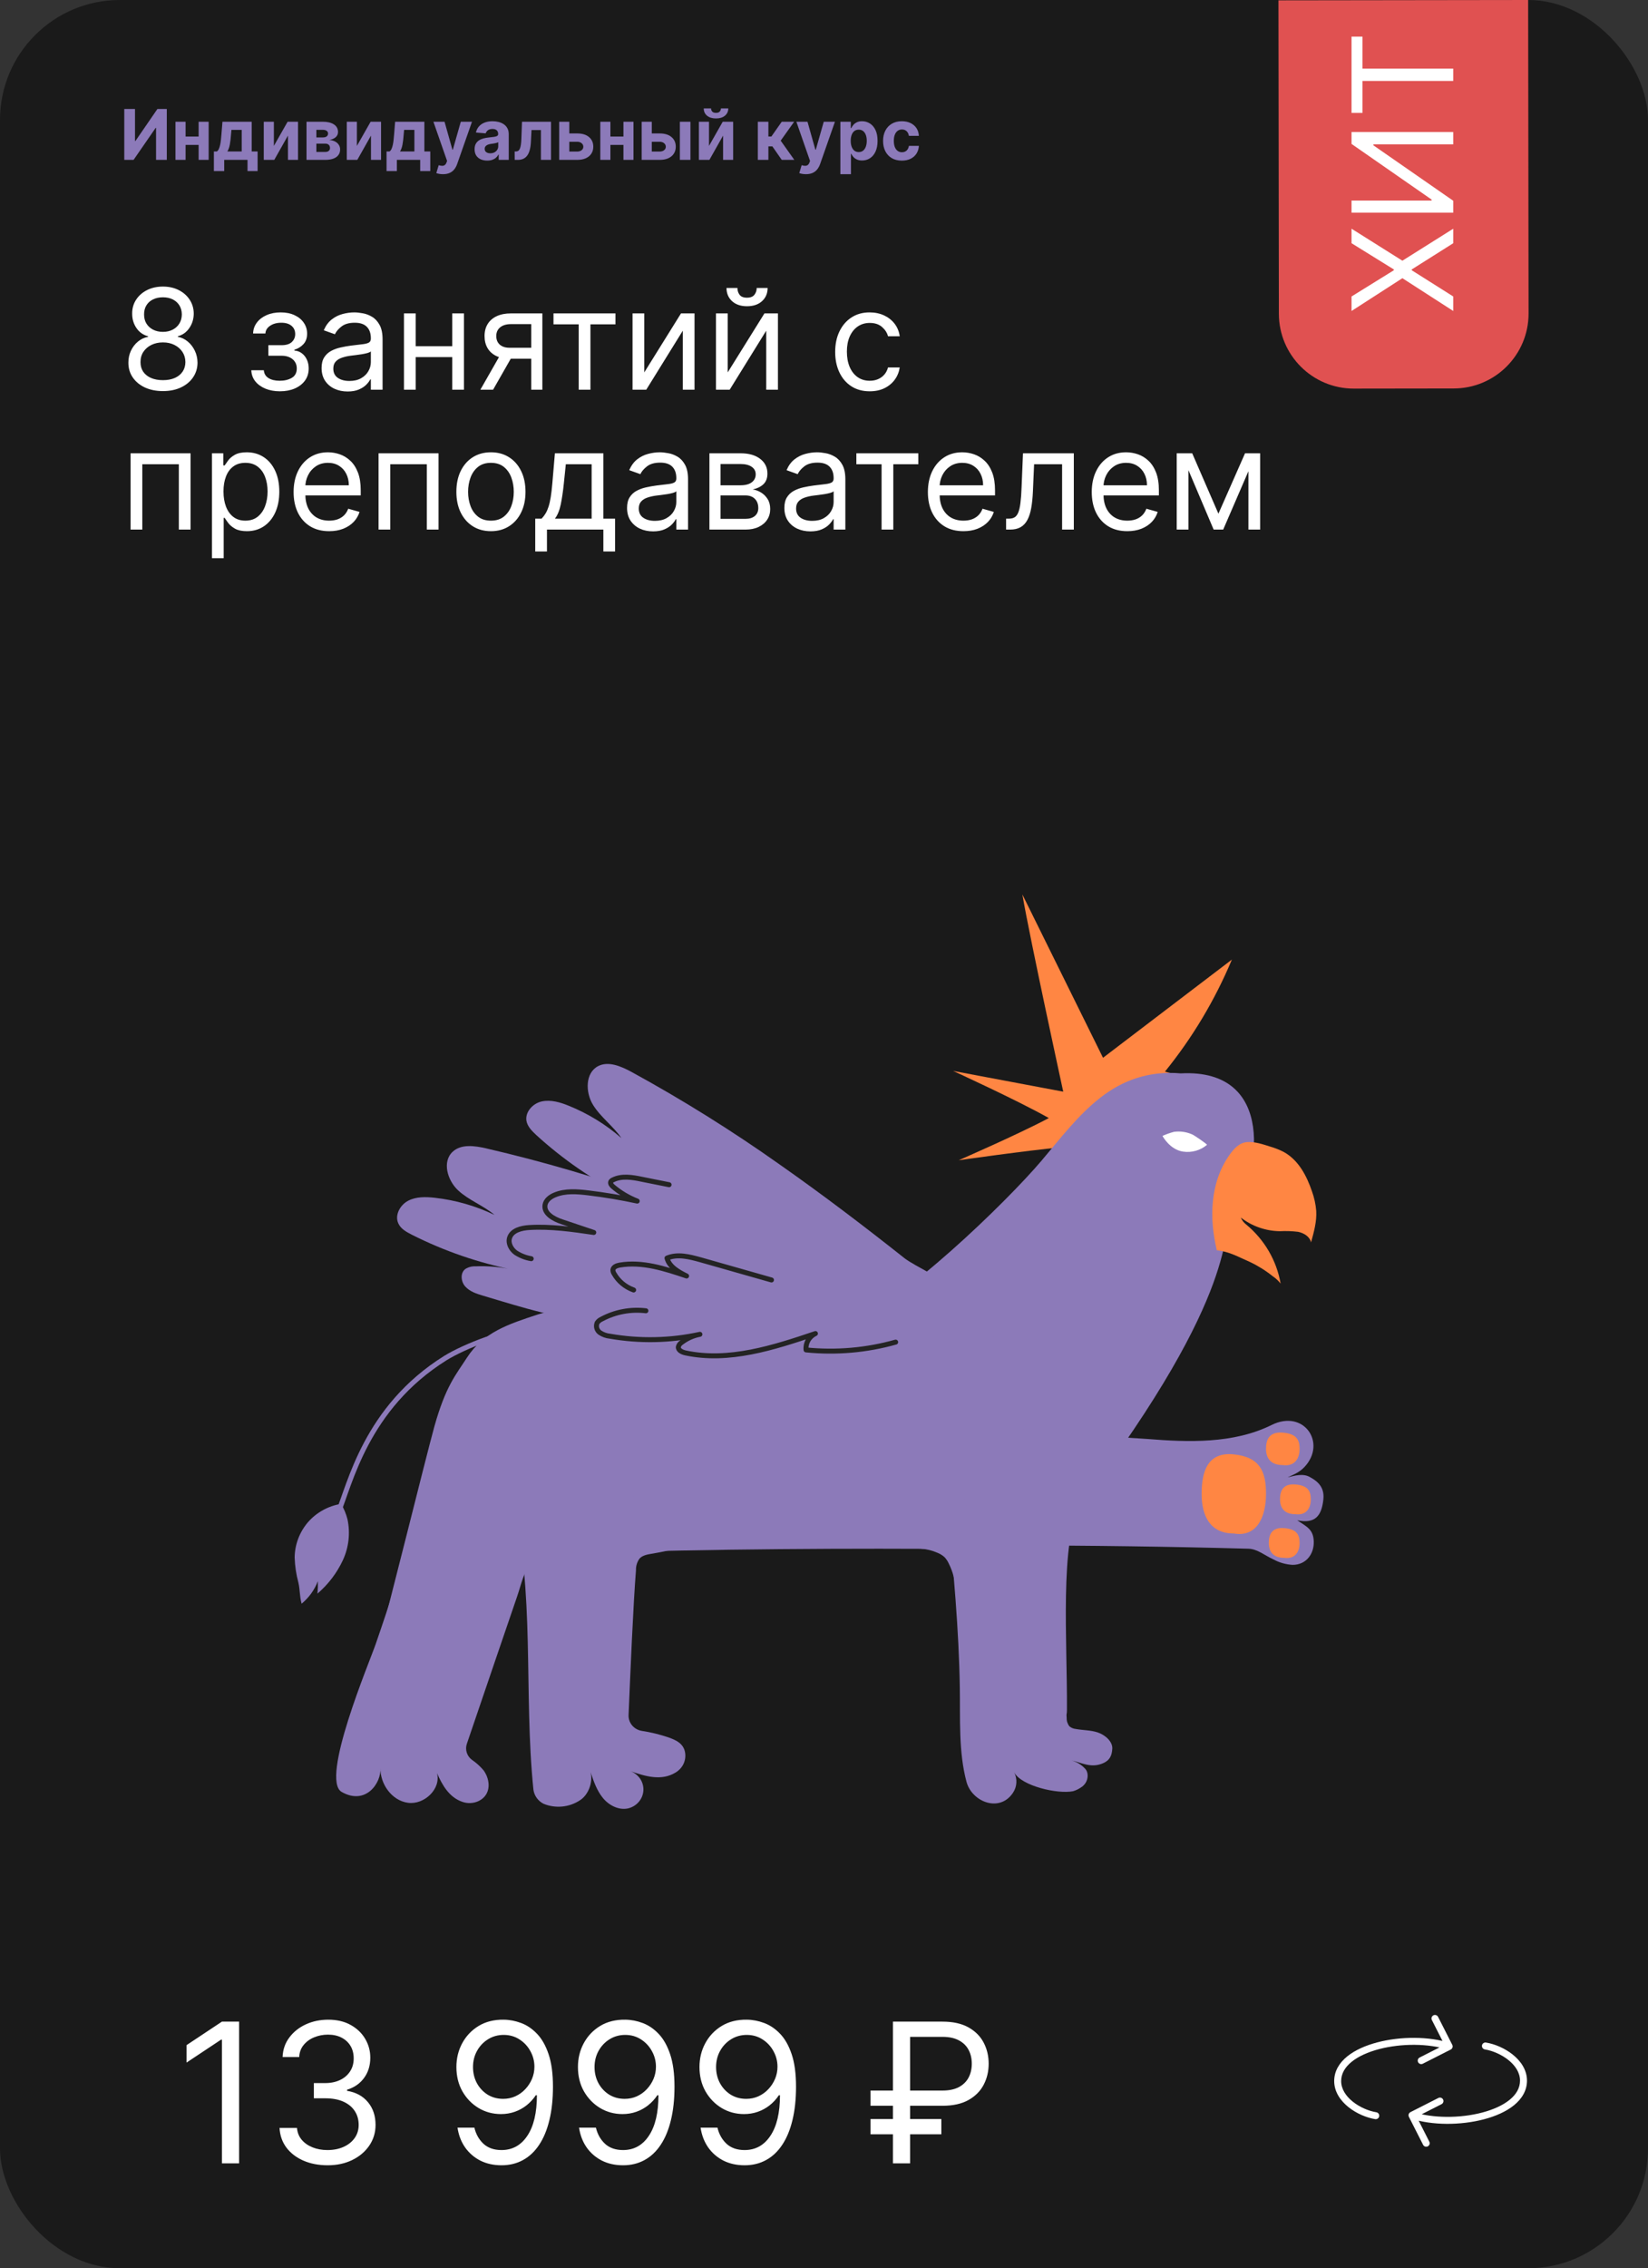 <?xml version="1.0" encoding="UTF-8"?> <svg xmlns="http://www.w3.org/2000/svg" width="330" height="454" viewBox="0 0 330 454" fill="none"><rect x="0" y="0" width="330" height="454" fill="#333333" stroke="none"/><rect width="330" height="454" rx="24" fill="#1A1A1A"></rect><g clip-path="url(#clip0_202_6)"><g clip-path="url(#clip1_202_6)"><path d="M231.017 245.185C231.017 245.185 228.959 231.524 228.168 227.564C242.446 225.389 235.947 227.396 249.933 223.783C239.343 219.642 244.603 217.42 233.271 214.492C238.785 207.688 243.299 200.136 246.676 192.065C238.074 198.636 229.474 205.148 220.872 211.718C215.487 200.84 210.105 189.904 204.72 179.025C206.265 188.034 212.906 218.502 212.906 218.502L190.854 214.35C190.854 214.35 203.829 220.277 210.018 223.783C204.161 226.92 191.978 232.225 191.978 232.225C191.978 232.225 205.638 230.272 212.493 229.636C210.649 236.654 207.393 250.862 207.393 250.862C207.393 250.862 217.23 237.592 222.117 230.984C225.057 235.704 231.017 245.185 231.017 245.185Z" fill="#FF8643"></path><path d="M114.5 270.241C126.799 270.532 139.104 269.999 151.328 268.647C157.589 267.958 163.872 267.035 169.797 264.918C180.263 261.166 201.378 240.772 208.547 232.325C212.275 227.929 215.784 223.272 220.319 219.717C224.853 216.163 230.173 214.29 236.423 214.841C255.785 213.809 252.186 235.23 246.961 242.476C244.159 246.374 249.204 257.54 216.378 300.988C212.14 308.451 213.738 328.67 213.648 342.223C213.648 343.37 213.491 342.742 213.593 343.861C213.574 344.468 213.772 345.063 214.153 345.543C214.501 345.828 214.928 346.006 215.38 346.056C216.855 346.33 218.396 346.28 219.82 346.755C221.243 347.23 222.825 348.546 222.729 350.031C222.64 351.375 222.236 352.286 221.008 352.86C218.502 354.028 216.524 352.761 214.54 352.352C215.591 352.631 216.537 353.199 217.264 353.99C218.116 354.808 218.026 356.857 216.378 357.812C215.911 358.128 215.394 358.367 214.848 358.522C211.787 359.128 204.518 357.485 203.076 354.733C203.406 355.377 203.559 356.093 203.519 356.813C203.479 357.532 203.246 358.229 202.841 358.833C200.139 362.884 194.607 360.63 193.537 356.649C191.916 350.599 192.297 343.982 192.197 337.778C192.006 326.104 190.924 314.469 189.808 302.833" fill="#8C7AB9"></path><path d="M236.92 230.501C237.768 230.624 238.633 230.567 239.455 230.333C240.278 230.1 241.039 229.695 241.685 229.147C241.797 229.038 238.938 227.083 238.658 227.028C237.532 226.543 236.29 226.375 235.071 226.542C234.284 226.754 233.515 227.026 232.773 227.356C232.773 227.356 234.23 230.119 236.92 230.501Z" fill="white"></path><path d="M243.671 250.278C242.135 243.944 242.231 236.764 246.216 231.134C247.091 229.906 248.15 228.721 249.719 228.596C251.289 228.47 252.999 229.071 254.383 229.507C255.293 229.771 256.176 230.118 257.018 230.545C260.022 232.183 261.653 235.339 262.719 238.473C263.172 239.726 263.457 241.031 263.565 242.355C263.694 244.468 263.105 246.592 262.522 248.678C262.298 247.537 261.132 246.8 259.932 246.554C258.708 246.405 257.471 246.364 256.238 246.429C253.411 246.378 250.679 245.418 248.469 243.699C248.693 244.247 249.062 244.728 249.54 245.091C253.195 248.118 255.636 252.304 256.434 256.912C255.998 256.353 255.474 255.865 254.882 255.465C253.48 254.337 251.947 253.375 250.313 252.599C247.981 251.594 246.171 250.486 243.587 250.245" fill="#FF8643"></path><path d="M97.316 229.841C95.04 229.327 92.349 228.94 90.645 230.523C88.493 232.516 89.586 236.256 91.733 238.255C93.88 240.253 96.778 241.269 99.02 243.169C95.267 241.367 91.225 240.208 87.069 239.74C85.253 239.538 83.319 239.489 81.705 240.346C80.091 241.203 78.992 243.251 79.771 244.889C80.27 245.981 81.385 246.582 82.439 247.122C88.908 250.389 95.81 252.769 102.949 254.193C100.405 253.598 97.788 253.352 95.174 253.462C94.462 253.434 93.758 253.625 93.162 254.008C92.125 254.81 92.282 256.514 93.162 257.497C94.042 258.48 95.343 258.927 96.604 259.299C105.219 261.876 111.94 264.076 120.92 264.622C119.3 265.141 119.754 265.338 119.239 266.943C120.231 268.619 122.394 269.127 124.323 269.471C133.055 270.896 141.95 271.12 150.746 270.137C157.776 269.356 173.729 270.547 179.149 265.55C186.128 259.091 164.496 252.954 160.186 251.141C150.545 247.084 140.847 243.196 130.993 239.713C119.98 235.782 108.739 232.487 97.327 229.846L97.316 229.841Z" fill="#8C7AB9"></path><path d="M126.391 214.514C124.345 213.422 121.851 212.33 119.782 213.383C117.17 214.732 117.204 218.625 118.734 221.12C120.264 223.616 122.787 225.379 124.435 227.793C121.307 225.059 117.724 222.864 113.84 221.301C112.159 220.618 110.292 220.072 108.51 220.449C106.727 220.826 105.147 222.518 105.41 224.309C105.606 225.472 106.503 226.357 107.377 227.176C112.714 232.05 118.714 236.186 125.208 239.467C122.927 238.207 120.473 237.27 117.921 236.682C117.243 236.469 116.514 236.469 115.836 236.682C114.62 237.174 114.311 238.866 114.872 240.04C115.432 241.214 116.554 241.995 117.675 242.694C125.27 247.474 133.419 251.364 141.952 254.28C140.27 254.341 138.336 254.69 137.383 256.077C137.888 257.961 139.822 259.047 141.604 259.872C149.619 263.587 158.128 266.191 166.884 267.609C173.869 268.733 188.897 274.162 195.472 270.776C208.247 264.224 184.945 254.854 181.127 251.84C172.955 245.369 164.653 239.052 156.122 233.078C146.593 226.329 136.666 220.13 126.391 214.514Z" fill="#8C7AB9"></path><path d="M144.597 299.065C144.804 304.973 144.843 303.57 140.314 307.409C137.607 309.713 133.918 310.401 130.404 311.001C129.557 311.143 128.621 311.329 128.049 311.973C127.567 312.649 127.321 313.459 127.349 314.283C126.788 321.277 126.228 334.764 125.869 343.222C125.825 343.977 126.066 344.721 126.547 345.313C127.034 345.906 127.725 346.307 128.492 346.438C130.314 346.715 132.105 347.152 133.846 347.743C135.376 348.289 136.979 348.994 137.209 350.959C137.296 351.708 137.162 352.466 136.822 353.143C136.475 353.82 135.939 354.388 135.275 354.781C132.411 356.534 129.176 355.519 126.239 354.509C127.038 354.802 127.721 355.336 128.19 356.031C128.656 356.726 128.881 357.547 128.834 358.375C128.786 359.203 128.469 359.996 127.926 360.635C127.382 361.279 126.642 361.737 125.813 361.945C123.93 362.382 121.945 361.361 120.729 359.876C119.512 358.39 118.868 356.523 118.262 354.7C118.761 356.665 117.876 359.209 116.144 360.323C115.082 361.028 113.856 361.462 112.578 361.584C111.3 361.707 110.011 361.516 108.829 361.028C108.292 360.749 107.83 360.353 107.478 359.87C107.128 359.383 106.901 358.821 106.816 358.232C104.81 338.69 107.237 318.64 102.489 299.567C101.239 294.533 99.636 288.719 102.786 284.585C105.095 281.538 109.238 280.555 112.999 279.899C119.227 278.793 125.533 278.146 131.861 277.966C134.703 277.885 137.629 277.966 140.18 279.196C146.856 282.455 144.4 293.141 144.597 299.065Z" fill="#8C7AB9"></path><path d="M99.484 278.289C102.94 275.112 107.519 273.352 112.27 273.375C116.032 273.418 119.978 274.778 122.226 277.775C124.109 280.281 124.574 283.635 124.047 286.714C123.52 289.793 122.08 292.65 120.443 295.319C117.64 299.73 114.452 303.897 110.914 307.774C109.479 309.412 107.551 310.941 106.306 312.689C104.877 314.605 104.35 317.193 103.576 319.459C102.775 321.807 95.729 342.392 93.487 349.021C93.289 349.594 93.281 350.214 93.464 350.791C93.647 351.369 94.012 351.877 94.507 352.242C95.383 352.838 96.17 353.548 96.844 354.355C98.201 356.228 98.425 359.166 95.914 360.449C95.397 360.705 94.831 360.854 94.252 360.885C93.673 360.918 93.094 360.833 92.551 360.635C89.939 359.723 88.559 357.298 87.506 354.902C88.352 358.047 84.961 361.269 81.71 360.837C78.459 360.406 76.104 357.085 76.177 353.837C76.396 356.872 73.234 361.405 68.425 358.669C64.036 356.179 74.03 332.58 75.224 329.08C78.324 320.137 79.383 316.401 81.9 308.747" fill="#8C7AB9"></path><path d="M107.661 263.11C101.866 265.01 96.776 266.653 93.491 271.759C91.288 275.177 89.253 277.393 86.972 285.54C85.111 292.283 77.443 323.429 74.713 333.202C74.421 334.256 110.201 307.539 121.171 306.814C127.611 306.371 137.499 307.671 143.317 304.897C149.136 302.123 154.041 296.499 153.968 290.1C153.872 283.05 145.408 271.043 138.519 269.738C128.25 267.773 117.471 259.877 107.661 263.11Z" fill="#8C7AB9"></path><path d="M192.964 310.067C173.52 309.854 138.856 310.023 119.428 310.842C115.459 308.451 126.67 306.305 126.715 301.703C126.773 299.412 127.347 297.162 128.396 295.112C129.457 293.057 130.964 291.251 132.813 289.821C136.821 286.714 141.978 285.562 146.978 284.671C153.073 283.58 159.203 282.761 165.369 282.215C169.22 281.871 173.144 281.636 176.911 282.493C179.757 283.167 182.422 284.425 184.728 286.184C187.034 287.943 188.926 290.162 190.28 292.692C193.026 297.787 195.1 304.727 192.964 310.067Z" fill="#8C7AB9"></path><path d="M202.062 309.325C217.891 309.325 234.141 309.549 249.971 309.98C251.782 310.023 253.284 311.345 254.988 312.121C256.167 312.761 257.48 313.135 258.828 313.212C261.631 313.212 263.161 310.936 263.071 308.501C262.981 306.065 261.631 305.563 259.759 304.291C263.312 305.022 264.635 303.482 264.994 300.108C265.274 297.487 263.614 296.362 262.264 295.62C260.913 294.877 259.316 295.33 257.83 295.707C259.108 295.106 260.213 294.697 261.233 293.599C265.689 288.827 261.12 281.996 254.624 285.218C247.006 288.996 237.925 288.675 229.786 288.019C227.544 287.834 203.194 286.468 203.211 285.715C203.049 293.327 201.501 301.741 202.062 309.325Z" fill="#8C7AB9"></path><path d="M106.373 251.933C105.251 251.744 104.183 251.325 103.239 250.704C102.337 250.022 101.709 248.859 102.029 247.783C102.483 246.259 104.405 245.784 106.003 245.692C110.319 245.44 114.635 246.063 118.895 246.685L112.528 244.545C110.88 243.999 108.867 242.907 109.136 241.181C109.293 240.226 110.19 239.543 111.093 239.172C113.183 238.298 115.577 238.49 117.819 238.763C121.104 239.159 124.364 239.705 127.6 240.401C125.819 239.703 124.171 238.719 122.724 237.49C122.444 237.245 122.163 236.884 122.298 236.54C122.392 236.372 122.542 236.241 122.724 236.169C124.478 235.279 126.58 235.623 128.509 236.032L133.979 237.124" stroke="#242424" stroke-width="0.995" stroke-linecap="round" stroke-linejoin="round"></path><path d="M129.337 262.356C126.279 261.993 123.18 262.575 120.48 264.021C120.115 264.181 119.803 264.435 119.578 264.758C119.43 265.093 119.4 265.467 119.495 265.82C119.589 266.173 119.802 266.486 120.099 266.708C120.708 267.124 121.417 267.379 122.157 267.45C128.121 268.487 134.238 268.357 140.15 267.068C138.795 267.325 137.524 267.896 136.445 268.733C136.29 268.831 136.156 268.957 136.051 269.105C135.946 269.254 135.872 269.42 135.834 269.596C135.772 270.268 136.596 270.644 137.263 270.792C145.951 272.638 154.87 269.76 163.283 266.915C162.663 267.209 162.15 267.682 161.815 268.269C161.479 268.853 161.337 269.525 161.411 270.191C167.437 270.797 173.527 270.267 179.349 268.63" stroke="#242424" stroke-width="0.995" stroke-linecap="round" stroke-linejoin="round"></path><path d="M126.879 258.195C125.209 257.599 123.816 256.436 122.956 254.919C122.81 254.699 122.733 254.443 122.731 254.182C122.782 253.587 123.494 253.314 124.088 253.21C128.6 252.446 133.152 253.931 137.485 255.394C135.837 254.575 134.021 253.576 133.561 251.812C135.68 250.917 138.045 251.534 140.288 252.156L154.48 256.191" stroke="#242424" stroke-width="0.995" stroke-linecap="round" stroke-linejoin="round"></path><path d="M191.346 317.881C191.221 316.174 190.762 314.506 189.994 312.966C189.786 312.509 189.509 312.084 189.17 311.705C188.752 311.319 188.264 311.012 187.73 310.799C186.697 310.345 185.591 310.067 184.462 309.981C184.307 309.826 184.221 309.619 184.221 309.404C184.221 309.188 184.307 308.982 184.462 308.828C184.776 308.556 185.166 308.381 185.583 308.325C187.144 307.896 188.778 307.779 190.386 307.982C190.853 308.051 191.292 308.239 191.659 308.527C192.064 308.934 192.336 309.446 192.444 310.001C193.137 312.462 193.157 315.056 192.5 317.526C192.394 317.914 192.141 318.384 191.749 318.312C191.646 318.144 191.508 317.998 191.346 317.881Z" fill="#8C7AB9"></path><path d="M59.748 316.751C59.303 315.103 59.053 313.41 59.002 311.706C59.037 309.13 59.981 306.645 61.676 304.667C63.373 302.725 65.719 301.427 68.302 301.003C68.87 301.96 69.299 302.989 69.574 304.062C70.17 306.828 69.848 309.707 68.655 312.285C67.464 314.838 65.731 317.115 63.571 318.968C63.649 318.14 63.677 317.309 63.655 316.478C62.978 318.225 61.857 319.776 60.398 320.988C59.972 319.454 60.096 318.258 59.748 316.751Z" fill="#8C7AB9"></path><path d="M67.676 302.822C70.081 297.16 73.242 281.789 89.156 271.841C92.844 269.537 101.684 265.981 106.639 266.108" stroke="#8C7AB9" stroke-width="0.995" stroke-miterlimit="10"></path><path d="M253.51 299.016C253.51 303.384 251.829 307.752 247.064 306.933C242.299 306.933 240.618 303.384 240.618 299.016C240.618 294.648 241.739 290.553 247.064 291.098C252.39 291.645 253.51 294.643 253.51 299.016Z" fill="#FF8643"></path><path d="M260.236 289.995C260.236 291.787 259.362 293.577 256.873 293.239C254.39 293.239 253.51 291.787 253.51 289.995C253.51 288.205 254.098 286.523 256.873 286.747C259.648 286.971 260.236 288.227 260.236 289.995Z" fill="#FF8643"></path><path d="M262.479 300.096C262.479 301.735 261.678 303.373 259.396 303.072C257.12 303.072 256.313 301.741 256.313 300.096C256.313 298.453 256.873 296.913 259.396 297.121C261.918 297.328 262.479 298.453 262.479 300.096Z" fill="#FF8643"></path><path d="M260.235 308.833C260.235 310.471 259.434 312.109 257.153 311.809C254.877 311.809 254.07 310.477 254.07 308.833C254.07 307.19 254.63 305.65 257.153 305.857C259.675 306.065 260.235 307.19 260.235 308.833Z" fill="#FF8643"></path></g></g><path d="M24.885 21.818H27.033V28.222H27.117L31.517 21.818H33.401V32H31.249V25.592H31.174L26.749 32H24.885V21.818ZM40.455 27.337V29.002H36.468V27.337H40.455ZM37.163 24.364V32H35.14V24.364H37.163ZM41.782 24.364V32H39.774V24.364H41.782ZM42.829 34.237V30.32H43.415C43.584 30.213 43.72 30.044 43.823 29.812C43.929 29.581 44.015 29.307 44.081 28.992C44.151 28.677 44.204 28.338 44.241 27.973C44.28 27.605 44.315 27.234 44.345 26.859L44.544 24.364H50.4V30.32H51.584V34.237H49.565V32H44.897V34.237H42.829ZM45.523 30.32H48.402V25.994H46.344L46.264 26.859C46.208 27.675 46.127 28.367 46.02 28.938C45.914 29.504 45.749 29.965 45.523 30.32ZM54.841 29.206L57.591 24.364H59.679V32H57.66V27.143L54.921 32H52.818V24.364H54.841V29.206ZM61.376 32V24.364H64.633C65.574 24.364 66.318 24.543 66.865 24.901C67.412 25.259 67.685 25.767 67.685 26.427C67.685 26.841 67.531 27.186 67.223 27.461C66.915 27.736 66.487 27.922 65.94 28.018C66.398 28.051 66.787 28.155 67.109 28.331C67.433 28.503 67.68 28.727 67.849 29.002C68.022 29.277 68.108 29.582 68.108 29.917C68.108 30.351 67.992 30.724 67.76 31.035C67.531 31.347 67.195 31.586 66.751 31.751C66.31 31.917 65.771 32 65.135 32H61.376ZM63.35 30.414H65.135C65.43 30.414 65.66 30.345 65.826 30.205C65.995 30.063 66.079 29.869 66.079 29.624C66.079 29.352 65.995 29.138 65.826 28.982C65.66 28.826 65.43 28.749 65.135 28.749H63.35V30.414ZM63.35 27.506H64.678C64.89 27.506 65.07 27.476 65.219 27.416C65.372 27.353 65.488 27.264 65.567 27.148C65.65 27.032 65.692 26.894 65.692 26.735C65.692 26.5 65.597 26.316 65.408 26.183C65.219 26.051 64.961 25.984 64.633 25.984H63.35V27.506ZM71.466 29.206L74.216 24.364H76.304V32H74.285V27.143L71.546 32H69.443V24.364H71.466V29.206ZM77.405 34.237V30.32H77.992C78.16 30.213 78.296 30.044 78.399 29.812C78.505 29.581 78.591 29.307 78.658 28.992C78.727 28.677 78.78 28.338 78.817 27.973C78.856 27.605 78.891 27.234 78.921 26.859L79.12 24.364H84.977V30.32H86.16V34.237H84.141V32H79.473V34.237H77.405ZM80.099 30.32H82.978V25.994H80.92L80.84 26.859C80.784 27.675 80.703 28.367 80.597 28.938C80.49 29.504 80.325 29.965 80.099 30.32ZM88.701 34.864C88.433 34.864 88.181 34.842 87.946 34.799C87.714 34.759 87.522 34.708 87.369 34.645L87.846 33.064C88.095 33.14 88.319 33.182 88.518 33.188C88.72 33.195 88.894 33.148 89.04 33.049C89.189 32.95 89.31 32.781 89.403 32.542L89.527 32.219L86.787 24.364H89.015L90.596 29.972H90.675L92.271 24.364H94.513L91.545 32.825C91.403 33.236 91.209 33.594 90.964 33.899C90.722 34.207 90.415 34.444 90.044 34.61C89.673 34.779 89.225 34.864 88.701 34.864ZM97.57 32.144C97.082 32.144 96.648 32.06 96.267 31.891C95.886 31.718 95.584 31.465 95.362 31.13C95.144 30.792 95.034 30.371 95.034 29.867C95.034 29.443 95.112 29.087 95.268 28.798C95.424 28.51 95.636 28.278 95.904 28.102C96.173 27.927 96.478 27.794 96.819 27.704C97.164 27.615 97.525 27.552 97.903 27.516C98.347 27.469 98.705 27.426 98.977 27.386C99.248 27.343 99.445 27.28 99.568 27.197C99.691 27.115 99.752 26.992 99.752 26.829V26.8C99.752 26.485 99.653 26.241 99.454 26.069C99.258 25.896 98.98 25.81 98.619 25.81C98.237 25.81 97.934 25.895 97.709 26.064C97.483 26.23 97.334 26.438 97.261 26.69L95.303 26.531C95.402 26.067 95.597 25.666 95.889 25.328C96.181 24.987 96.557 24.725 97.018 24.543C97.482 24.357 98.019 24.264 98.629 24.264C99.053 24.264 99.459 24.314 99.847 24.413C100.238 24.513 100.584 24.667 100.886 24.876C101.191 25.084 101.431 25.353 101.607 25.681C101.782 26.006 101.87 26.395 101.87 26.849V32H99.862V30.941H99.802C99.679 31.18 99.515 31.39 99.31 31.572C99.104 31.751 98.857 31.892 98.569 31.995C98.281 32.094 97.947 32.144 97.57 32.144ZM98.176 30.683C98.488 30.683 98.763 30.621 99.001 30.499C99.24 30.373 99.427 30.204 99.563 29.991C99.699 29.779 99.767 29.539 99.767 29.271V28.46C99.701 28.503 99.61 28.543 99.494 28.579C99.381 28.613 99.253 28.644 99.111 28.674C98.968 28.701 98.826 28.725 98.683 28.749C98.541 28.768 98.412 28.787 98.296 28.803C98.047 28.84 97.83 28.898 97.644 28.977C97.459 29.057 97.314 29.165 97.212 29.3C97.109 29.433 97.058 29.599 97.058 29.798C97.058 30.086 97.162 30.306 97.371 30.459C97.583 30.608 97.851 30.683 98.176 30.683ZM103.066 32L103.056 30.32H103.309C103.488 30.32 103.642 30.276 103.772 30.19C103.904 30.101 104.014 29.957 104.1 29.758C104.186 29.559 104.254 29.296 104.304 28.967C104.353 28.636 104.386 28.228 104.403 27.744L104.527 24.364H110.334V32H108.316V26.029H106.431L106.312 28.361C106.282 29 106.204 29.551 106.078 30.011C105.956 30.472 105.785 30.85 105.566 31.145C105.348 31.437 105.084 31.652 104.776 31.791C104.468 31.93 104.11 32 103.702 32H103.066ZM113.303 26.71H115.585C116.596 26.71 117.385 26.952 117.952 27.436C118.519 27.917 118.802 28.56 118.802 29.365C118.802 29.889 118.674 30.349 118.419 30.747C118.164 31.142 117.796 31.45 117.316 31.672C116.835 31.891 116.258 32 115.585 32H111.976V24.364H113.999V30.334H115.585C115.94 30.334 116.232 30.245 116.46 30.066C116.689 29.887 116.805 29.658 116.808 29.38C116.805 29.085 116.689 28.845 116.46 28.659C116.232 28.47 115.94 28.376 115.585 28.376H113.303V26.71ZM125.521 27.337V29.002H121.534V27.337H125.521ZM122.23 24.364V32H120.206V24.364H122.23ZM126.849 24.364V32H124.84V24.364H126.849ZM129.819 26.71H132.101C133.112 26.71 133.901 26.952 134.468 27.436C135.034 27.917 135.318 28.56 135.318 29.365C135.318 29.889 135.19 30.349 134.935 30.747C134.68 31.142 134.312 31.45 133.831 31.672C133.351 31.891 132.774 32 132.101 32H128.492V24.364H130.515V30.334H132.101C132.456 30.334 132.747 30.245 132.976 30.066C133.205 29.887 133.321 29.658 133.324 29.38C133.321 29.085 133.205 28.845 132.976 28.659C132.747 28.47 132.456 28.376 132.101 28.376H129.819V26.71ZM136.138 32V24.364H138.256V32H136.138ZM141.972 29.206L144.721 24.364H146.809V32H144.791V27.143L142.052 32H139.949V24.364H141.972V29.206ZM144.358 21.699H145.835C145.832 22.302 145.608 22.788 145.164 23.155C144.723 23.523 144.126 23.707 143.374 23.707C142.618 23.707 142.02 23.523 141.579 23.155C141.139 22.788 140.918 22.302 140.918 21.699H142.385C142.381 21.928 142.454 22.133 142.604 22.315C142.756 22.498 143.013 22.589 143.374 22.589C143.725 22.589 143.977 22.499 144.13 22.32C144.282 22.141 144.358 21.934 144.358 21.699ZM151.748 32V24.364H153.865V27.327H154.462L156.54 24.364H159.026L156.326 28.152L159.056 32H156.54L154.656 29.291H153.865V32H151.748ZM161.381 34.864C161.113 34.864 160.861 34.842 160.626 34.799C160.394 34.759 160.201 34.708 160.049 34.645L160.526 33.064C160.775 33.14 160.998 33.182 161.197 33.188C161.399 33.195 161.573 33.148 161.719 33.049C161.868 32.95 161.989 32.781 162.082 32.542L162.206 32.219L159.467 24.364H161.694L163.275 29.972H163.355L164.951 24.364H167.193L164.225 32.825C164.082 33.236 163.889 33.594 163.643 33.899C163.401 34.207 163.095 34.444 162.724 34.61C162.352 34.779 161.905 34.864 161.381 34.864ZM168.277 34.864V24.364H170.365V25.646H170.459C170.552 25.441 170.686 25.232 170.862 25.02C171.041 24.805 171.273 24.625 171.558 24.483C171.846 24.337 172.204 24.264 172.632 24.264C173.189 24.264 173.702 24.41 174.173 24.702C174.644 24.99 175.02 25.426 175.302 26.009C175.583 26.589 175.724 27.317 175.724 28.192C175.724 29.044 175.587 29.763 175.312 30.349C175.04 30.933 174.669 31.375 174.198 31.677C173.731 31.975 173.207 32.124 172.627 32.124C172.216 32.124 171.866 32.056 171.578 31.921C171.293 31.785 171.059 31.614 170.877 31.408C170.695 31.2 170.555 30.989 170.459 30.777H170.395V34.864H168.277ZM170.35 28.182C170.35 28.636 170.413 29.032 170.539 29.37C170.665 29.708 170.847 29.972 171.086 30.16C171.324 30.346 171.614 30.439 171.956 30.439C172.3 30.439 172.592 30.345 172.831 30.155C173.069 29.963 173.25 29.698 173.373 29.36C173.499 29.019 173.562 28.626 173.562 28.182C173.562 27.741 173.5 27.353 173.378 27.018C173.255 26.684 173.074 26.422 172.836 26.233C172.597 26.044 172.304 25.95 171.956 25.95C171.611 25.95 171.319 26.041 171.081 26.223C170.845 26.405 170.665 26.664 170.539 26.999C170.413 27.333 170.35 27.728 170.35 28.182ZM180.586 32.149C179.804 32.149 179.131 31.983 178.568 31.652C178.008 31.317 177.577 30.853 177.275 30.26C176.977 29.667 176.828 28.984 176.828 28.212C176.828 27.43 176.979 26.743 177.28 26.153C177.585 25.56 178.018 25.098 178.578 24.766C179.138 24.432 179.804 24.264 180.577 24.264C181.243 24.264 181.826 24.385 182.327 24.627C182.827 24.869 183.223 25.209 183.515 25.646C183.806 26.084 183.967 26.598 183.997 27.188H181.998C181.942 26.806 181.793 26.5 181.551 26.268C181.312 26.032 180.999 25.915 180.611 25.915C180.283 25.915 179.997 26.004 179.751 26.183C179.509 26.359 179.32 26.616 179.184 26.954C179.049 27.292 178.981 27.701 178.981 28.182C178.981 28.669 179.047 29.083 179.18 29.425C179.315 29.766 179.506 30.026 179.751 30.205C179.997 30.384 180.283 30.474 180.611 30.474C180.853 30.474 181.07 30.424 181.263 30.325C181.458 30.225 181.619 30.081 181.745 29.892C181.874 29.7 181.959 29.47 181.998 29.201H183.997C183.964 29.784 183.805 30.298 183.52 30.742C183.238 31.183 182.849 31.528 182.351 31.776C181.854 32.025 181.266 32.149 180.586 32.149Z" fill="#8C7AB9"></path><path d="M32.631 78.278C31.265 78.278 30.059 78.037 29.011 77.553C27.971 77.062 27.159 76.389 26.575 75.534C25.992 74.672 25.704 73.691 25.71 72.591C25.704 71.729 25.873 70.934 26.217 70.204C26.562 69.469 27.033 68.856 27.629 68.365C28.233 67.868 28.905 67.553 29.648 67.421V67.301C28.673 67.049 27.898 66.502 27.321 65.66C26.744 64.812 26.459 63.847 26.466 62.767C26.459 61.733 26.721 60.808 27.251 59.993C27.782 59.178 28.511 58.535 29.439 58.064C30.374 57.593 31.438 57.358 32.631 57.358C33.811 57.358 34.865 57.593 35.793 58.064C36.721 58.535 37.45 59.178 37.98 59.993C38.517 60.808 38.789 61.733 38.795 62.767C38.789 63.847 38.494 64.812 37.91 65.66C37.334 66.502 36.568 67.049 35.614 67.301V67.421C36.349 67.553 37.012 67.868 37.602 68.365C38.192 68.856 38.663 69.469 39.014 70.204C39.365 70.934 39.544 71.729 39.551 72.591C39.544 73.691 39.246 74.672 38.656 75.534C38.073 76.389 37.261 77.062 36.22 77.553C35.186 78.037 33.99 78.278 32.631 78.278ZM32.631 76.091C33.552 76.091 34.347 75.942 35.017 75.644C35.687 75.345 36.204 74.924 36.568 74.381C36.933 73.837 37.118 73.201 37.125 72.472C37.118 71.703 36.919 71.023 36.528 70.433C36.137 69.843 35.604 69.379 34.928 69.041C34.258 68.703 33.492 68.534 32.631 68.534C31.762 68.534 30.987 68.703 30.304 69.041C29.628 69.379 29.094 69.843 28.703 70.433C28.319 71.023 28.13 71.703 28.136 72.472C28.13 73.201 28.305 73.837 28.663 74.381C29.028 74.924 29.548 75.345 30.224 75.644C30.901 75.942 31.703 76.091 32.631 76.091ZM32.631 66.426C33.36 66.426 34.006 66.28 34.57 65.989C35.14 65.697 35.587 65.289 35.912 64.766C36.237 64.242 36.403 63.629 36.409 62.926C36.403 62.237 36.24 61.637 35.922 61.126C35.604 60.609 35.163 60.212 34.599 59.933C34.036 59.648 33.38 59.506 32.631 59.506C31.868 59.506 31.202 59.648 30.632 59.933C30.062 60.212 29.621 60.609 29.31 61.126C28.998 61.637 28.846 62.237 28.852 62.926C28.846 63.629 29.001 64.242 29.32 64.766C29.644 65.289 30.092 65.697 30.662 65.989C31.232 66.28 31.888 66.426 32.631 66.426ZM50.322 74.102H52.828C52.881 74.792 53.192 75.315 53.762 75.673C54.339 76.031 55.088 76.21 56.01 76.21C56.951 76.21 57.756 76.018 58.426 75.633C59.095 75.242 59.43 74.613 59.43 73.744C59.43 73.234 59.304 72.79 59.052 72.412C58.8 72.028 58.446 71.729 57.988 71.517C57.531 71.305 56.991 71.199 56.367 71.199H53.742V69.091H56.367C57.302 69.091 57.992 68.879 58.436 68.454C58.886 68.03 59.112 67.5 59.112 66.864C59.112 66.181 58.87 65.634 58.386 65.223C57.902 64.805 57.216 64.597 56.328 64.597C55.433 64.597 54.687 64.799 54.091 65.203C53.494 65.601 53.179 66.115 53.146 66.744H50.68C50.707 65.922 50.959 65.197 51.436 64.567C51.913 63.93 52.563 63.433 53.385 63.075C54.207 62.711 55.148 62.528 56.209 62.528C57.282 62.528 58.214 62.717 59.002 63.095C59.798 63.466 60.411 63.974 60.842 64.617C61.279 65.253 61.498 65.975 61.498 66.784C61.498 67.646 61.256 68.342 60.772 68.872C60.288 69.403 59.682 69.78 58.953 70.006V70.165C59.529 70.204 60.03 70.39 60.454 70.722C60.885 71.046 61.22 71.474 61.459 72.004C61.697 72.528 61.816 73.108 61.816 73.744C61.816 74.672 61.568 75.481 61.071 76.171C60.574 76.853 59.891 77.383 59.022 77.761C58.154 78.133 57.163 78.318 56.049 78.318C54.969 78.318 54.001 78.142 53.146 77.791C52.291 77.433 51.611 76.939 51.108 76.31C50.61 75.673 50.349 74.938 50.322 74.102ZM69.607 78.358C68.639 78.358 67.761 78.176 66.972 77.811C66.183 77.44 65.557 76.906 65.093 76.21C64.629 75.508 64.397 74.659 64.397 73.665C64.397 72.79 64.569 72.081 64.914 71.537C65.258 70.987 65.719 70.556 66.296 70.244C66.873 69.933 67.509 69.701 68.205 69.548C68.908 69.389 69.614 69.263 70.323 69.171C71.251 69.051 72.003 68.962 72.58 68.902C73.163 68.836 73.588 68.726 73.853 68.574C74.124 68.421 74.26 68.156 74.26 67.778V67.699C74.26 66.718 73.992 65.956 73.455 65.412C72.925 64.868 72.119 64.597 71.039 64.597C69.918 64.597 69.04 64.842 68.404 65.332C67.767 65.823 67.32 66.347 67.061 66.903L64.834 66.108C65.232 65.18 65.762 64.457 66.425 63.94C67.095 63.417 67.824 63.052 68.613 62.847C69.408 62.635 70.19 62.528 70.959 62.528C71.45 62.528 72.013 62.588 72.65 62.707C73.293 62.82 73.912 63.055 74.509 63.413C75.112 63.771 75.613 64.312 76.01 65.034C76.408 65.757 76.607 66.724 76.607 67.938V78H74.26V75.932H74.141C73.982 76.263 73.717 76.618 73.346 76.996C72.974 77.374 72.481 77.695 71.864 77.96C71.248 78.225 70.495 78.358 69.607 78.358ZM69.965 76.25C70.893 76.25 71.675 76.068 72.311 75.703C72.954 75.338 73.438 74.868 73.763 74.291C74.095 73.715 74.26 73.108 74.26 72.472V70.324C74.161 70.443 73.942 70.553 73.604 70.652C73.273 70.745 72.888 70.828 72.451 70.901C72.02 70.967 71.599 71.026 71.188 71.079C70.784 71.126 70.455 71.166 70.204 71.199C69.594 71.278 69.024 71.408 68.493 71.587C67.97 71.759 67.545 72.021 67.221 72.372C66.902 72.717 66.743 73.188 66.743 73.784C66.743 74.599 67.045 75.216 67.648 75.633C68.258 76.044 69.03 76.25 69.965 76.25ZM91.112 69.29V71.477H82.68V69.29H91.112ZM83.237 62.727V78H80.89V62.727H83.237ZM92.901 62.727V78H90.555V62.727H92.901ZM106.374 78V64.875H102.317C101.403 64.875 100.683 65.087 100.16 65.511C99.636 65.936 99.374 66.519 99.374 67.261C99.374 67.99 99.61 68.564 100.08 68.981C100.558 69.399 101.21 69.608 102.039 69.608H106.971V71.796H102.039C101.005 71.796 100.113 71.613 99.364 71.249C98.615 70.884 98.039 70.364 97.634 69.688C97.23 69.005 97.028 68.196 97.028 67.261C97.028 66.32 97.24 65.511 97.664 64.835C98.088 64.159 98.695 63.639 99.484 63.274C100.279 62.91 101.224 62.727 102.317 62.727H108.602V78H106.374ZM96.192 78L100.528 70.403H103.073L98.738 78H96.192ZM110.831 64.915V62.727H123.24V64.915H118.229V78H115.882V64.915H110.831ZM129.01 74.54L136.368 62.727H139.072V78H136.726V66.188L129.408 78H126.663V62.727H129.01V74.54ZM145.717 74.54L153.075 62.727H155.779V78H153.433V66.188L146.115 78H143.37V62.727H145.717V74.54ZM151.524 57.636H153.711C153.711 58.71 153.34 59.589 152.598 60.271C151.855 60.954 150.848 61.295 149.575 61.295C148.322 61.295 147.324 60.954 146.582 60.271C145.846 59.589 145.478 58.71 145.478 57.636H147.666C147.666 58.153 147.808 58.608 148.093 58.999C148.385 59.39 148.879 59.585 149.575 59.585C150.271 59.585 150.768 59.39 151.066 58.999C151.371 58.608 151.524 58.153 151.524 57.636ZM174.157 78.318C172.725 78.318 171.492 77.98 170.458 77.304C169.424 76.628 168.629 75.697 168.072 74.51C167.515 73.323 167.237 71.968 167.237 70.443C167.237 68.892 167.522 67.523 168.092 66.337C168.668 65.144 169.47 64.212 170.498 63.543C171.532 62.867 172.738 62.528 174.117 62.528C175.191 62.528 176.159 62.727 177.021 63.125C177.882 63.523 178.588 64.079 179.138 64.796C179.689 65.511 180.03 66.347 180.163 67.301H177.816C177.637 66.605 177.239 65.989 176.623 65.452C176.013 64.908 175.191 64.636 174.157 64.636C173.242 64.636 172.44 64.875 171.751 65.352C171.068 65.823 170.534 66.489 170.15 67.351C169.772 68.206 169.583 69.21 169.583 70.364C169.583 71.544 169.769 72.571 170.14 73.446C170.518 74.321 171.048 75.001 171.731 75.484C172.42 75.968 173.229 76.21 174.157 76.21C174.767 76.21 175.32 76.104 175.817 75.892C176.315 75.68 176.736 75.375 177.08 74.977C177.425 74.579 177.67 74.102 177.816 73.546H180.163C180.03 74.447 179.702 75.259 179.178 75.981C178.661 76.697 177.975 77.267 177.12 77.692C176.272 78.109 175.284 78.318 174.157 78.318ZM26.148 106V90.727H38.159V106H35.812V92.915H28.494V106H26.148ZM42.445 111.727V90.727H44.712V93.153H44.99C45.162 92.888 45.401 92.55 45.706 92.139C46.017 91.722 46.462 91.35 47.038 91.026C47.622 90.694 48.41 90.528 49.405 90.528C50.691 90.528 51.824 90.85 52.805 91.493C53.786 92.136 54.552 93.047 55.102 94.227C55.653 95.407 55.928 96.799 55.928 98.403C55.928 100.021 55.653 101.423 55.102 102.609C54.552 103.789 53.79 104.704 52.815 105.354C51.841 105.997 50.717 106.318 49.445 106.318C48.464 106.318 47.678 106.156 47.088 105.831C46.498 105.5 46.044 105.125 45.726 104.707C45.408 104.283 45.162 103.932 44.99 103.653H44.791V111.727H42.445ZM44.751 98.364C44.751 99.517 44.92 100.535 45.258 101.416C45.597 102.291 46.09 102.977 46.74 103.474C47.39 103.965 48.185 104.21 49.126 104.21C50.108 104.21 50.926 103.952 51.582 103.435C52.245 102.911 52.742 102.208 53.074 101.327C53.412 100.438 53.581 99.451 53.581 98.364C53.581 97.29 53.415 96.322 53.084 95.46C52.759 94.592 52.265 93.906 51.602 93.402C50.946 92.892 50.121 92.636 49.126 92.636C48.172 92.636 47.37 92.878 46.72 93.362C46.071 93.84 45.58 94.509 45.249 95.371C44.917 96.226 44.751 97.224 44.751 98.364ZM65.91 106.318C64.439 106.318 63.169 105.993 62.102 105.344C61.042 104.688 60.223 103.773 59.646 102.599C59.076 101.42 58.791 100.047 58.791 98.483C58.791 96.919 59.076 95.54 59.646 94.347C60.223 93.147 61.025 92.212 62.053 91.543C63.087 90.867 64.293 90.528 65.672 90.528C66.467 90.528 67.253 90.661 68.028 90.926C68.804 91.191 69.51 91.622 70.146 92.219C70.783 92.809 71.29 93.591 71.668 94.565C72.046 95.54 72.234 96.74 72.234 98.165V99.159H60.462V97.131H69.848C69.848 96.269 69.676 95.5 69.331 94.824C68.993 94.148 68.509 93.614 67.879 93.223C67.256 92.832 66.52 92.636 65.672 92.636C64.737 92.636 63.928 92.868 63.246 93.332C62.57 93.79 62.049 94.386 61.685 95.122C61.32 95.858 61.138 96.647 61.138 97.489V98.841C61.138 99.994 61.337 100.972 61.734 101.774C62.139 102.57 62.699 103.176 63.415 103.594C64.131 104.005 64.963 104.21 65.91 104.21C66.527 104.21 67.084 104.124 67.581 103.952C68.085 103.773 68.519 103.508 68.883 103.156C69.248 102.798 69.53 102.354 69.729 101.824L71.996 102.46C71.757 103.229 71.356 103.905 70.793 104.489C70.229 105.065 69.533 105.516 68.704 105.841C67.876 106.159 66.945 106.318 65.91 106.318ZM75.804 106V90.727H87.815V106H85.469V92.915H78.151V106H75.804ZM98.305 106.318C96.927 106.318 95.717 105.99 94.676 105.334C93.642 104.678 92.833 103.759 92.25 102.58C91.673 101.4 91.385 100.021 91.385 98.443C91.385 96.852 91.673 95.463 92.25 94.277C92.833 93.09 93.642 92.169 94.676 91.513C95.717 90.856 96.927 90.528 98.305 90.528C99.684 90.528 100.891 90.856 101.925 91.513C102.965 92.169 103.774 93.09 104.351 94.277C104.934 95.463 105.226 96.852 105.226 98.443C105.226 100.021 104.934 101.4 104.351 102.58C103.774 103.759 102.965 104.678 101.925 105.334C100.891 105.99 99.684 106.318 98.305 106.318ZM98.305 104.21C99.353 104.21 100.214 103.942 100.891 103.405C101.567 102.868 102.067 102.162 102.392 101.287C102.717 100.412 102.879 99.464 102.879 98.443C102.879 97.422 102.717 96.471 102.392 95.59C102.067 94.708 101.567 93.995 100.891 93.452C100.214 92.908 99.353 92.636 98.305 92.636C97.258 92.636 96.396 92.908 95.72 93.452C95.044 93.995 94.544 94.708 94.219 95.59C93.894 96.471 93.731 97.422 93.731 98.443C93.731 99.464 93.894 100.412 94.219 101.287C94.544 102.162 95.044 102.868 95.72 103.405C96.396 103.942 97.258 104.21 98.305 104.21ZM107.177 110.375V103.812H108.45C108.761 103.488 109.03 103.136 109.255 102.759C109.481 102.381 109.676 101.933 109.842 101.416C110.014 100.893 110.16 100.256 110.279 99.507C110.399 98.751 110.505 97.84 110.598 96.773L111.115 90.727H120.819V103.812H123.166V110.375H120.819V106H109.524V110.375H107.177ZM111.115 103.812H118.473V92.915H113.302L112.904 96.773C112.739 98.37 112.533 99.766 112.288 100.959C112.043 102.152 111.652 103.103 111.115 103.812ZM130.775 106.358C129.807 106.358 128.929 106.176 128.14 105.811C127.351 105.44 126.725 104.906 126.261 104.21C125.797 103.508 125.565 102.659 125.565 101.665C125.565 100.79 125.737 100.08 126.082 99.537C126.426 98.987 126.887 98.556 127.464 98.244C128.04 97.933 128.677 97.701 129.373 97.548C130.076 97.389 130.781 97.263 131.491 97.171C132.419 97.051 133.171 96.962 133.748 96.902C134.331 96.836 134.755 96.726 135.021 96.574C135.292 96.421 135.428 96.156 135.428 95.778V95.699C135.428 94.718 135.16 93.956 134.623 93.412C134.093 92.868 133.287 92.597 132.207 92.597C131.086 92.597 130.208 92.842 129.572 93.332C128.935 93.823 128.488 94.347 128.229 94.903L126.002 94.108C126.4 93.18 126.93 92.457 127.593 91.94C128.263 91.417 128.992 91.052 129.781 90.847C130.576 90.635 131.358 90.528 132.127 90.528C132.618 90.528 133.181 90.588 133.817 90.707C134.46 90.82 135.08 91.055 135.677 91.413C136.28 91.771 136.781 92.312 137.178 93.034C137.576 93.757 137.775 94.724 137.775 95.938V106H135.428V103.932H135.309C135.15 104.263 134.885 104.618 134.513 104.996C134.142 105.374 133.648 105.695 133.032 105.96C132.415 106.225 131.663 106.358 130.775 106.358ZM131.133 104.25C132.061 104.25 132.843 104.068 133.479 103.703C134.122 103.339 134.606 102.868 134.931 102.291C135.263 101.714 135.428 101.108 135.428 100.472V98.324C135.329 98.443 135.11 98.553 134.772 98.652C134.441 98.745 134.056 98.828 133.619 98.901C133.188 98.967 132.767 99.026 132.356 99.079C131.951 99.126 131.623 99.166 131.371 99.199C130.762 99.278 130.192 99.408 129.661 99.587C129.138 99.759 128.713 100.021 128.388 100.372C128.07 100.717 127.911 101.187 127.911 101.784C127.911 102.599 128.213 103.216 128.816 103.634C129.426 104.045 130.198 104.25 131.133 104.25ZM142.058 106V90.727H148.302C149.946 90.727 151.252 91.099 152.22 91.841C153.188 92.583 153.672 93.564 153.672 94.784C153.672 95.712 153.396 96.431 152.846 96.942C152.296 97.445 151.59 97.787 150.728 97.966C151.292 98.046 151.839 98.244 152.369 98.562C152.906 98.881 153.35 99.318 153.701 99.875C154.053 100.425 154.228 101.101 154.228 101.903C154.228 102.686 154.029 103.385 153.632 104.001C153.234 104.618 152.664 105.105 151.922 105.463C151.179 105.821 150.291 106 149.257 106H142.058ZM144.285 103.852H149.257C150.065 103.852 150.699 103.66 151.156 103.276C151.613 102.891 151.842 102.367 151.842 101.705C151.842 100.916 151.613 100.296 151.156 99.845C150.699 99.388 150.065 99.159 149.257 99.159H144.285V103.852ZM144.285 97.131H148.302C148.932 97.131 149.472 97.044 149.923 96.872C150.374 96.693 150.718 96.441 150.957 96.117C151.202 95.785 151.325 95.394 151.325 94.943C151.325 94.3 151.056 93.796 150.52 93.432C149.983 93.061 149.243 92.875 148.302 92.875H144.285V97.131ZM162.275 106.358C161.307 106.358 160.429 106.176 159.64 105.811C158.851 105.44 158.225 104.906 157.761 104.21C157.297 103.508 157.065 102.659 157.065 101.665C157.065 100.79 157.237 100.08 157.582 99.537C157.926 98.987 158.387 98.556 158.964 98.244C159.54 97.933 160.177 97.701 160.873 97.548C161.576 97.389 162.281 97.263 162.991 97.171C163.919 97.051 164.671 96.962 165.248 96.902C165.831 96.836 166.255 96.726 166.521 96.574C166.792 96.421 166.928 96.156 166.928 95.778V95.699C166.928 94.718 166.66 93.956 166.123 93.412C165.593 92.868 164.787 92.597 163.707 92.597C162.586 92.597 161.708 92.842 161.072 93.332C160.435 93.823 159.988 94.347 159.729 94.903L157.502 94.108C157.9 93.18 158.43 92.457 159.093 91.94C159.763 91.417 160.492 91.052 161.281 90.847C162.076 90.635 162.858 90.528 163.627 90.528C164.118 90.528 164.681 90.588 165.317 90.707C165.96 90.82 166.58 91.055 167.177 91.413C167.78 91.771 168.281 92.312 168.678 93.034C169.076 93.757 169.275 94.724 169.275 95.938V106H166.928V103.932H166.809C166.65 104.263 166.385 104.618 166.013 104.996C165.642 105.374 165.148 105.695 164.532 105.96C163.915 106.225 163.163 106.358 162.275 106.358ZM162.633 104.25C163.561 104.25 164.343 104.068 164.979 103.703C165.622 103.339 166.106 102.868 166.431 102.291C166.763 101.714 166.928 101.108 166.928 100.472V98.324C166.829 98.443 166.61 98.553 166.272 98.652C165.941 98.745 165.556 98.828 165.119 98.901C164.688 98.967 164.267 99.026 163.856 99.079C163.451 99.126 163.123 99.166 162.871 99.199C162.262 99.278 161.692 99.408 161.161 99.587C160.638 99.759 160.213 100.021 159.888 100.372C159.57 100.717 159.411 101.187 159.411 101.784C159.411 102.599 159.713 103.216 160.316 103.634C160.926 104.045 161.698 104.25 162.633 104.25ZM171.48 92.915V90.727H183.889V92.915H178.877V106H176.531V92.915H171.48ZM192.922 106.318C191.451 106.318 190.181 105.993 189.114 105.344C188.053 104.688 187.235 103.773 186.658 102.599C186.088 101.42 185.803 100.047 185.803 98.483C185.803 96.919 186.088 95.54 186.658 94.347C187.235 93.147 188.037 92.212 189.064 91.543C190.098 90.867 191.305 90.528 192.684 90.528C193.479 90.528 194.265 90.661 195.04 90.926C195.816 91.191 196.522 91.622 197.158 92.219C197.794 92.809 198.301 93.591 198.679 94.565C199.057 95.54 199.246 96.74 199.246 98.165V99.159H187.473V97.131H196.86C196.86 96.269 196.687 95.5 196.343 94.824C196.005 94.148 195.521 93.614 194.891 93.223C194.268 92.832 193.532 92.636 192.684 92.636C191.749 92.636 190.94 92.868 190.257 93.332C189.581 93.79 189.061 94.386 188.696 95.122C188.332 95.858 188.15 96.647 188.15 97.489V98.841C188.15 99.994 188.348 100.972 188.746 101.774C189.15 102.57 189.711 103.176 190.426 103.594C191.142 104.005 191.974 104.21 192.922 104.21C193.539 104.21 194.096 104.124 194.593 103.952C195.096 103.773 195.531 103.508 195.895 103.156C196.26 102.798 196.542 102.354 196.74 101.824L199.007 102.46C198.769 103.229 198.368 103.905 197.804 104.489C197.241 105.065 196.545 105.516 195.716 105.841C194.888 106.159 193.956 106.318 192.922 106.318ZM201.463 106V103.812H202.02C202.478 103.812 202.859 103.723 203.164 103.544C203.469 103.358 203.714 103.037 203.9 102.58C204.092 102.116 204.238 101.473 204.337 100.651C204.443 99.822 204.519 98.768 204.566 97.489L204.844 90.727H215.026V106H212.679V92.915H207.071L206.833 98.364C206.78 99.617 206.667 100.72 206.495 101.675C206.329 102.623 206.074 103.418 205.729 104.061C205.391 104.704 204.94 105.188 204.377 105.513C203.813 105.838 203.107 106 202.259 106H201.463ZM225.735 106.318C224.263 106.318 222.994 105.993 221.926 105.344C220.866 104.688 220.047 103.773 219.471 102.599C218.9 101.42 218.615 100.047 218.615 98.483C218.615 96.919 218.9 95.54 219.471 94.347C220.047 93.147 220.849 92.212 221.877 91.543C222.911 90.867 224.117 90.528 225.496 90.528C226.292 90.528 227.077 90.661 227.853 90.926C228.628 91.191 229.334 91.622 229.971 92.219C230.607 92.809 231.114 93.591 231.492 94.565C231.87 95.54 232.059 96.74 232.059 98.165V99.159H220.286V97.131H229.672C229.672 96.269 229.5 95.5 229.155 94.824C228.817 94.148 228.333 93.614 227.703 93.223C227.08 92.832 226.345 92.636 225.496 92.636C224.561 92.636 223.753 92.868 223.07 93.332C222.394 93.79 221.873 94.386 221.509 95.122C221.144 95.858 220.962 96.647 220.962 97.489V98.841C220.962 99.994 221.161 100.972 221.559 101.774C221.963 102.57 222.523 103.176 223.239 103.594C223.955 104.005 224.787 104.21 225.735 104.21C226.351 104.21 226.908 104.124 227.405 103.952C227.909 103.773 228.343 103.508 228.708 103.156C229.072 102.798 229.354 102.354 229.553 101.824L231.82 102.46C231.581 103.229 231.18 103.905 230.617 104.489C230.053 105.065 229.357 105.516 228.529 105.841C227.7 106.159 226.769 106.318 225.735 106.318ZM243.98 102.818L249.31 90.727H251.537L244.935 106H243.026L236.543 90.727H238.73L243.98 102.818ZM237.975 90.727V106H235.628V90.727H237.975ZM249.986 106V90.727H252.333V106H249.986Z" fill="white"></path><path d="M47.876 404.636V433H44.442V408.237H44.276L37.351 412.835V409.345L44.442 404.636H47.876ZM65.618 433.388C63.789 433.388 62.16 433.074 60.729 432.446C59.307 431.818 58.176 430.946 57.336 429.828C56.505 428.702 56.052 427.396 55.978 425.909H59.468C59.542 426.823 59.856 427.613 60.41 428.277C60.964 428.933 61.689 429.441 62.584 429.801C63.48 430.161 64.473 430.341 65.562 430.341C66.781 430.341 67.861 430.129 68.803 429.704C69.745 429.279 70.483 428.688 71.019 427.931C71.554 427.174 71.822 426.297 71.822 425.3C71.822 424.256 71.564 423.338 71.046 422.544C70.529 421.74 69.772 421.113 68.775 420.66C67.778 420.208 66.559 419.982 65.119 419.982H62.848V416.935H65.119C66.245 416.935 67.233 416.732 68.083 416.325C68.941 415.919 69.611 415.347 70.091 414.608C70.58 413.869 70.825 413.001 70.825 412.004C70.825 411.044 70.613 410.208 70.188 409.498C69.763 408.787 69.163 408.233 68.387 407.836C67.621 407.439 66.716 407.24 65.673 407.24C64.694 407.24 63.771 407.42 62.903 407.78C62.044 408.131 61.343 408.643 60.798 409.317C60.253 409.982 59.958 410.786 59.912 411.727H56.588C56.643 410.241 57.091 408.939 57.931 407.822C58.771 406.695 59.87 405.818 61.227 405.19C62.594 404.562 64.094 404.249 65.728 404.249C67.483 404.249 68.988 404.604 70.243 405.315C71.499 406.017 72.464 406.945 73.138 408.099C73.812 409.253 74.149 410.499 74.149 411.838C74.149 413.435 73.729 414.797 72.888 415.924C72.058 417.05 70.927 417.83 69.495 418.264V418.486C71.287 418.781 72.685 419.543 73.692 420.771C74.698 421.99 75.201 423.499 75.201 425.3C75.201 426.842 74.781 428.227 73.941 429.455C73.11 430.673 71.974 431.634 70.534 432.335C69.094 433.037 67.455 433.388 65.618 433.388ZM100.864 404.249C102.028 404.258 103.191 404.479 104.354 404.913C105.518 405.347 106.58 406.067 107.54 407.074C108.5 408.071 109.271 409.433 109.853 411.159C110.434 412.886 110.725 415.051 110.725 417.655C110.725 420.175 110.485 422.414 110.005 424.372C109.534 426.32 108.851 427.963 107.955 429.302C107.069 430.641 105.989 431.657 104.714 432.349C103.45 433.042 102.018 433.388 100.421 433.388C98.833 433.388 97.416 433.074 96.169 432.446C94.932 431.809 93.916 430.927 93.123 429.801C92.338 428.665 91.835 427.349 91.613 425.854H94.992C95.297 427.156 95.902 428.231 96.806 429.081C97.721 429.921 98.925 430.341 100.421 430.341C102.609 430.341 104.336 429.385 105.601 427.474C106.875 425.563 107.512 422.862 107.512 419.372H107.29C106.773 420.148 106.159 420.817 105.449 421.38C104.738 421.944 103.948 422.377 103.08 422.682C102.212 422.987 101.289 423.139 100.31 423.139C98.685 423.139 97.194 422.738 95.837 421.934C94.489 421.122 93.409 420.009 92.596 418.597C91.793 417.175 91.391 415.55 91.391 413.722C91.391 411.986 91.779 410.398 92.555 408.957C93.34 407.508 94.438 406.354 95.851 405.495C97.273 404.636 98.944 404.221 100.864 404.249ZM100.864 407.295C99.701 407.295 98.653 407.586 97.721 408.168C96.797 408.74 96.063 409.516 95.519 410.495C94.983 411.464 94.715 412.54 94.715 413.722C94.715 414.903 94.974 415.979 95.491 416.949C96.017 417.909 96.733 418.675 97.637 419.248C98.552 419.811 99.59 420.092 100.754 420.092C101.631 420.092 102.448 419.922 103.205 419.58C103.962 419.229 104.622 418.754 105.185 418.153C105.758 417.544 106.206 416.856 106.529 416.09C106.852 415.314 107.013 414.506 107.013 413.666C107.013 412.558 106.746 411.52 106.21 410.55C105.684 409.581 104.955 408.796 104.022 408.196C103.099 407.596 102.046 407.295 100.864 407.295ZM125.201 404.249C126.365 404.258 127.528 404.479 128.691 404.913C129.855 405.347 130.916 406.067 131.877 407.074C132.837 408.071 133.608 409.433 134.19 411.159C134.771 412.886 135.062 415.051 135.062 417.655C135.062 420.175 134.822 422.414 134.342 424.372C133.871 426.32 133.188 427.963 132.292 429.302C131.406 430.641 130.326 431.657 129.051 432.349C127.786 433.042 126.355 433.388 124.758 433.388C123.17 433.388 121.753 433.074 120.506 432.446C119.269 431.809 118.253 430.927 117.459 429.801C116.675 428.665 116.171 427.349 115.95 425.854H119.329C119.634 427.156 120.239 428.231 121.143 429.081C122.057 429.921 123.262 430.341 124.758 430.341C126.946 430.341 128.673 429.385 129.938 427.474C131.212 425.563 131.849 422.862 131.849 419.372H131.627C131.11 420.148 130.496 420.817 129.785 421.38C129.074 421.944 128.285 422.377 127.417 422.682C126.549 422.987 125.626 423.139 124.647 423.139C123.022 423.139 121.531 422.738 120.174 421.934C118.826 421.122 117.746 420.009 116.933 418.597C116.13 417.175 115.728 415.55 115.728 413.722C115.728 411.986 116.116 410.398 116.892 408.957C117.676 407.508 118.775 406.354 120.188 405.495C121.61 404.636 123.281 404.221 125.201 404.249ZM125.201 407.295C124.038 407.295 122.99 407.586 122.057 408.168C121.134 408.74 120.4 409.516 119.855 410.495C119.32 411.464 119.052 412.54 119.052 413.722C119.052 414.903 119.311 415.979 119.828 416.949C120.354 417.909 121.07 418.675 121.974 419.248C122.888 419.811 123.927 420.092 125.09 420.092C125.968 420.092 126.785 419.922 127.542 419.58C128.299 419.229 128.959 418.754 129.522 418.153C130.095 417.544 130.543 416.856 130.866 416.09C131.189 415.314 131.35 414.506 131.35 413.666C131.35 412.558 131.083 411.52 130.547 410.55C130.021 409.581 129.291 408.796 128.359 408.196C127.436 407.596 126.383 407.295 125.201 407.295ZM149.538 404.249C150.702 404.258 151.865 404.479 153.028 404.913C154.192 405.347 155.253 406.067 156.214 407.074C157.174 408.071 157.945 409.433 158.526 411.159C159.108 412.886 159.399 415.051 159.399 417.655C159.399 420.175 159.159 422.414 158.679 424.372C158.208 426.32 157.525 427.963 156.629 429.302C155.743 430.641 154.662 431.657 153.388 432.349C152.123 433.042 150.692 433.388 149.095 433.388C147.507 433.388 146.09 433.074 144.843 432.446C143.606 431.809 142.59 430.927 141.796 429.801C141.012 428.665 140.508 427.349 140.287 425.854H143.666C143.971 427.156 144.575 428.231 145.48 429.081C146.394 429.921 147.599 430.341 149.095 430.341C151.283 430.341 153.01 429.385 154.275 427.474C155.549 425.563 156.186 422.862 156.186 419.372H155.964C155.447 420.148 154.833 420.817 154.122 421.38C153.411 421.944 152.622 422.377 151.754 422.682C150.886 422.987 149.963 423.139 148.984 423.139C147.359 423.139 145.868 422.738 144.511 421.934C143.163 421.122 142.083 420.009 141.27 418.597C140.467 417.175 140.065 415.55 140.065 413.722C140.065 411.986 140.453 410.398 141.229 408.957C142.013 407.508 143.112 406.354 144.525 405.495C145.947 404.636 147.618 404.221 149.538 404.249ZM149.538 407.295C148.375 407.295 147.327 407.586 146.394 408.168C145.471 408.74 144.737 409.516 144.192 410.495C143.657 411.464 143.389 412.54 143.389 413.722C143.389 414.903 143.648 415.979 144.165 416.949C144.691 417.909 145.406 418.675 146.311 419.248C147.225 419.811 148.264 420.092 149.427 420.092C150.305 420.092 151.122 419.922 151.879 419.58C152.636 419.229 153.296 418.754 153.859 418.153C154.432 417.544 154.879 416.856 155.203 416.09C155.526 415.314 155.687 414.506 155.687 413.666C155.687 412.558 155.42 411.52 154.884 410.55C154.358 409.581 153.628 408.796 152.696 408.196C151.773 407.596 150.72 407.295 149.538 407.295ZM188.722 421.477H174.318V418.43H188.722C190.051 418.43 191.15 418.2 192.018 417.738C192.886 417.267 193.532 416.63 193.957 415.827C194.381 415.014 194.594 414.091 194.594 413.057C194.594 412.023 194.381 411.104 193.957 410.301C193.532 409.488 192.886 408.851 192.018 408.39C191.15 407.919 190.051 407.683 188.722 407.683H182.24V433H178.805V404.636H188.722C190.827 404.636 192.563 405.02 193.929 405.786C195.296 406.552 196.311 407.572 196.976 408.847C197.641 410.121 197.973 411.524 197.973 413.057C197.973 414.589 197.641 415.993 196.976 417.267C196.311 418.541 195.296 419.561 193.929 420.328C192.563 421.094 190.827 421.477 188.722 421.477ZM188.5 424.136V427.183H174.318V424.136H188.5Z" fill="white"></path><g clip-path="url(#clip2_202_6)"><g clip-path="url(#clip3_202_6)"><path d="M275.372 424.154C275.752 424.216 276.11 423.958 276.173 423.578C276.235 423.197 275.977 422.839 275.597 422.776L275.372 424.154ZM290.502 410.221C290.846 410.046 290.983 409.626 290.808 409.283L287.965 403.684C287.791 403.341 287.371 403.204 287.027 403.378C286.684 403.552 286.547 403.972 286.721 404.316L289.248 409.292L284.272 411.819C283.928 411.994 283.791 412.414 283.966 412.757C284.14 413.101 284.56 413.238 284.904 413.064L290.502 410.221ZM275.597 422.776C274.079 422.529 272.285 421.777 270.884 420.654C269.479 419.528 268.558 418.109 268.558 416.532H267.163C267.163 418.688 268.421 420.468 270.011 421.743C271.604 423.019 273.622 423.868 275.372 424.154L275.597 422.776ZM268.558 416.532C268.558 415.066 269.298 413.782 270.641 412.69C271.993 411.59 273.915 410.725 276.138 410.14C280.591 408.969 286.033 408.977 289.97 410.262L290.403 408.935C286.171 407.554 280.451 407.562 275.783 408.791C273.446 409.406 271.318 410.34 269.76 411.607C268.193 412.882 267.163 414.531 267.163 416.532H268.558Z" fill="white"></path><path d="M297.559 408.823C297.179 408.761 296.82 409.019 296.758 409.399C296.696 409.78 296.954 410.138 297.334 410.2L297.559 408.823ZM282.428 422.756C282.085 422.931 281.948 423.35 282.122 423.694L284.965 429.293C285.14 429.636 285.559 429.773 285.903 429.599C286.247 429.424 286.384 429.004 286.209 428.661L283.682 423.684L288.659 421.157C289.002 420.983 289.139 420.563 288.965 420.219C288.79 419.876 288.371 419.739 288.027 419.913L282.428 422.756ZM297.334 410.2C298.852 410.448 300.645 411.2 302.047 412.323C303.452 413.449 304.372 414.868 304.372 416.445H305.767C305.767 414.289 304.51 412.508 302.919 411.234C301.326 409.957 299.308 409.109 297.559 408.823L297.334 410.2ZM304.372 416.445C304.372 417.911 303.632 419.195 302.29 420.287C300.938 421.386 299.015 422.252 296.792 422.837C292.34 424.008 286.897 424 282.961 422.715L282.528 424.041C286.759 425.423 292.479 425.415 297.147 424.186C299.485 423.571 301.612 422.637 303.17 421.37C304.737 420.095 305.767 418.446 305.767 416.445H304.372Z" fill="white"></path></g></g><path d="M306 0L306.085 62.734C306.096 71.018 299.389 77.743 291.105 77.754L271.105 77.781C262.821 77.793 256.096 71.086 256.085 62.802L256 0.068L306 0Z" fill="#E05151"></path><path d="M270.636 59.341L279.108 54.091V53.932L270.636 48.682V45.778L280.818 52.182L291 45.778V48.682L282.688 53.932V54.091L291 59.341V62.244L280.818 55.682L270.636 62.244V59.341ZM270.636 42.569V40.143H286.665V39.944L270.636 28.808V26.422H291V28.887H275.011V29.086L291 40.183V42.569H270.636ZM272.824 22.601H270.636V7.328H272.824V13.732H291V16.197H272.824V22.601Z" fill="white"></path><defs><clipPath id="clip0_202_6"><rect width="212" height="201.047" fill="white" transform="translate(59 161)"></rect></clipPath><clipPath id="clip1_202_6"><rect width="211.995" height="201.047" fill="white" transform="translate(59.002 161)"></rect></clipPath><clipPath id="clip2_202_6"><rect width="40" height="26.977" fill="white" transform="translate(266 403)"></rect></clipPath><clipPath id="clip3_202_6"><rect width="40" height="26.977" fill="white" transform="translate(266 403)"></rect></clipPath></defs></svg> 